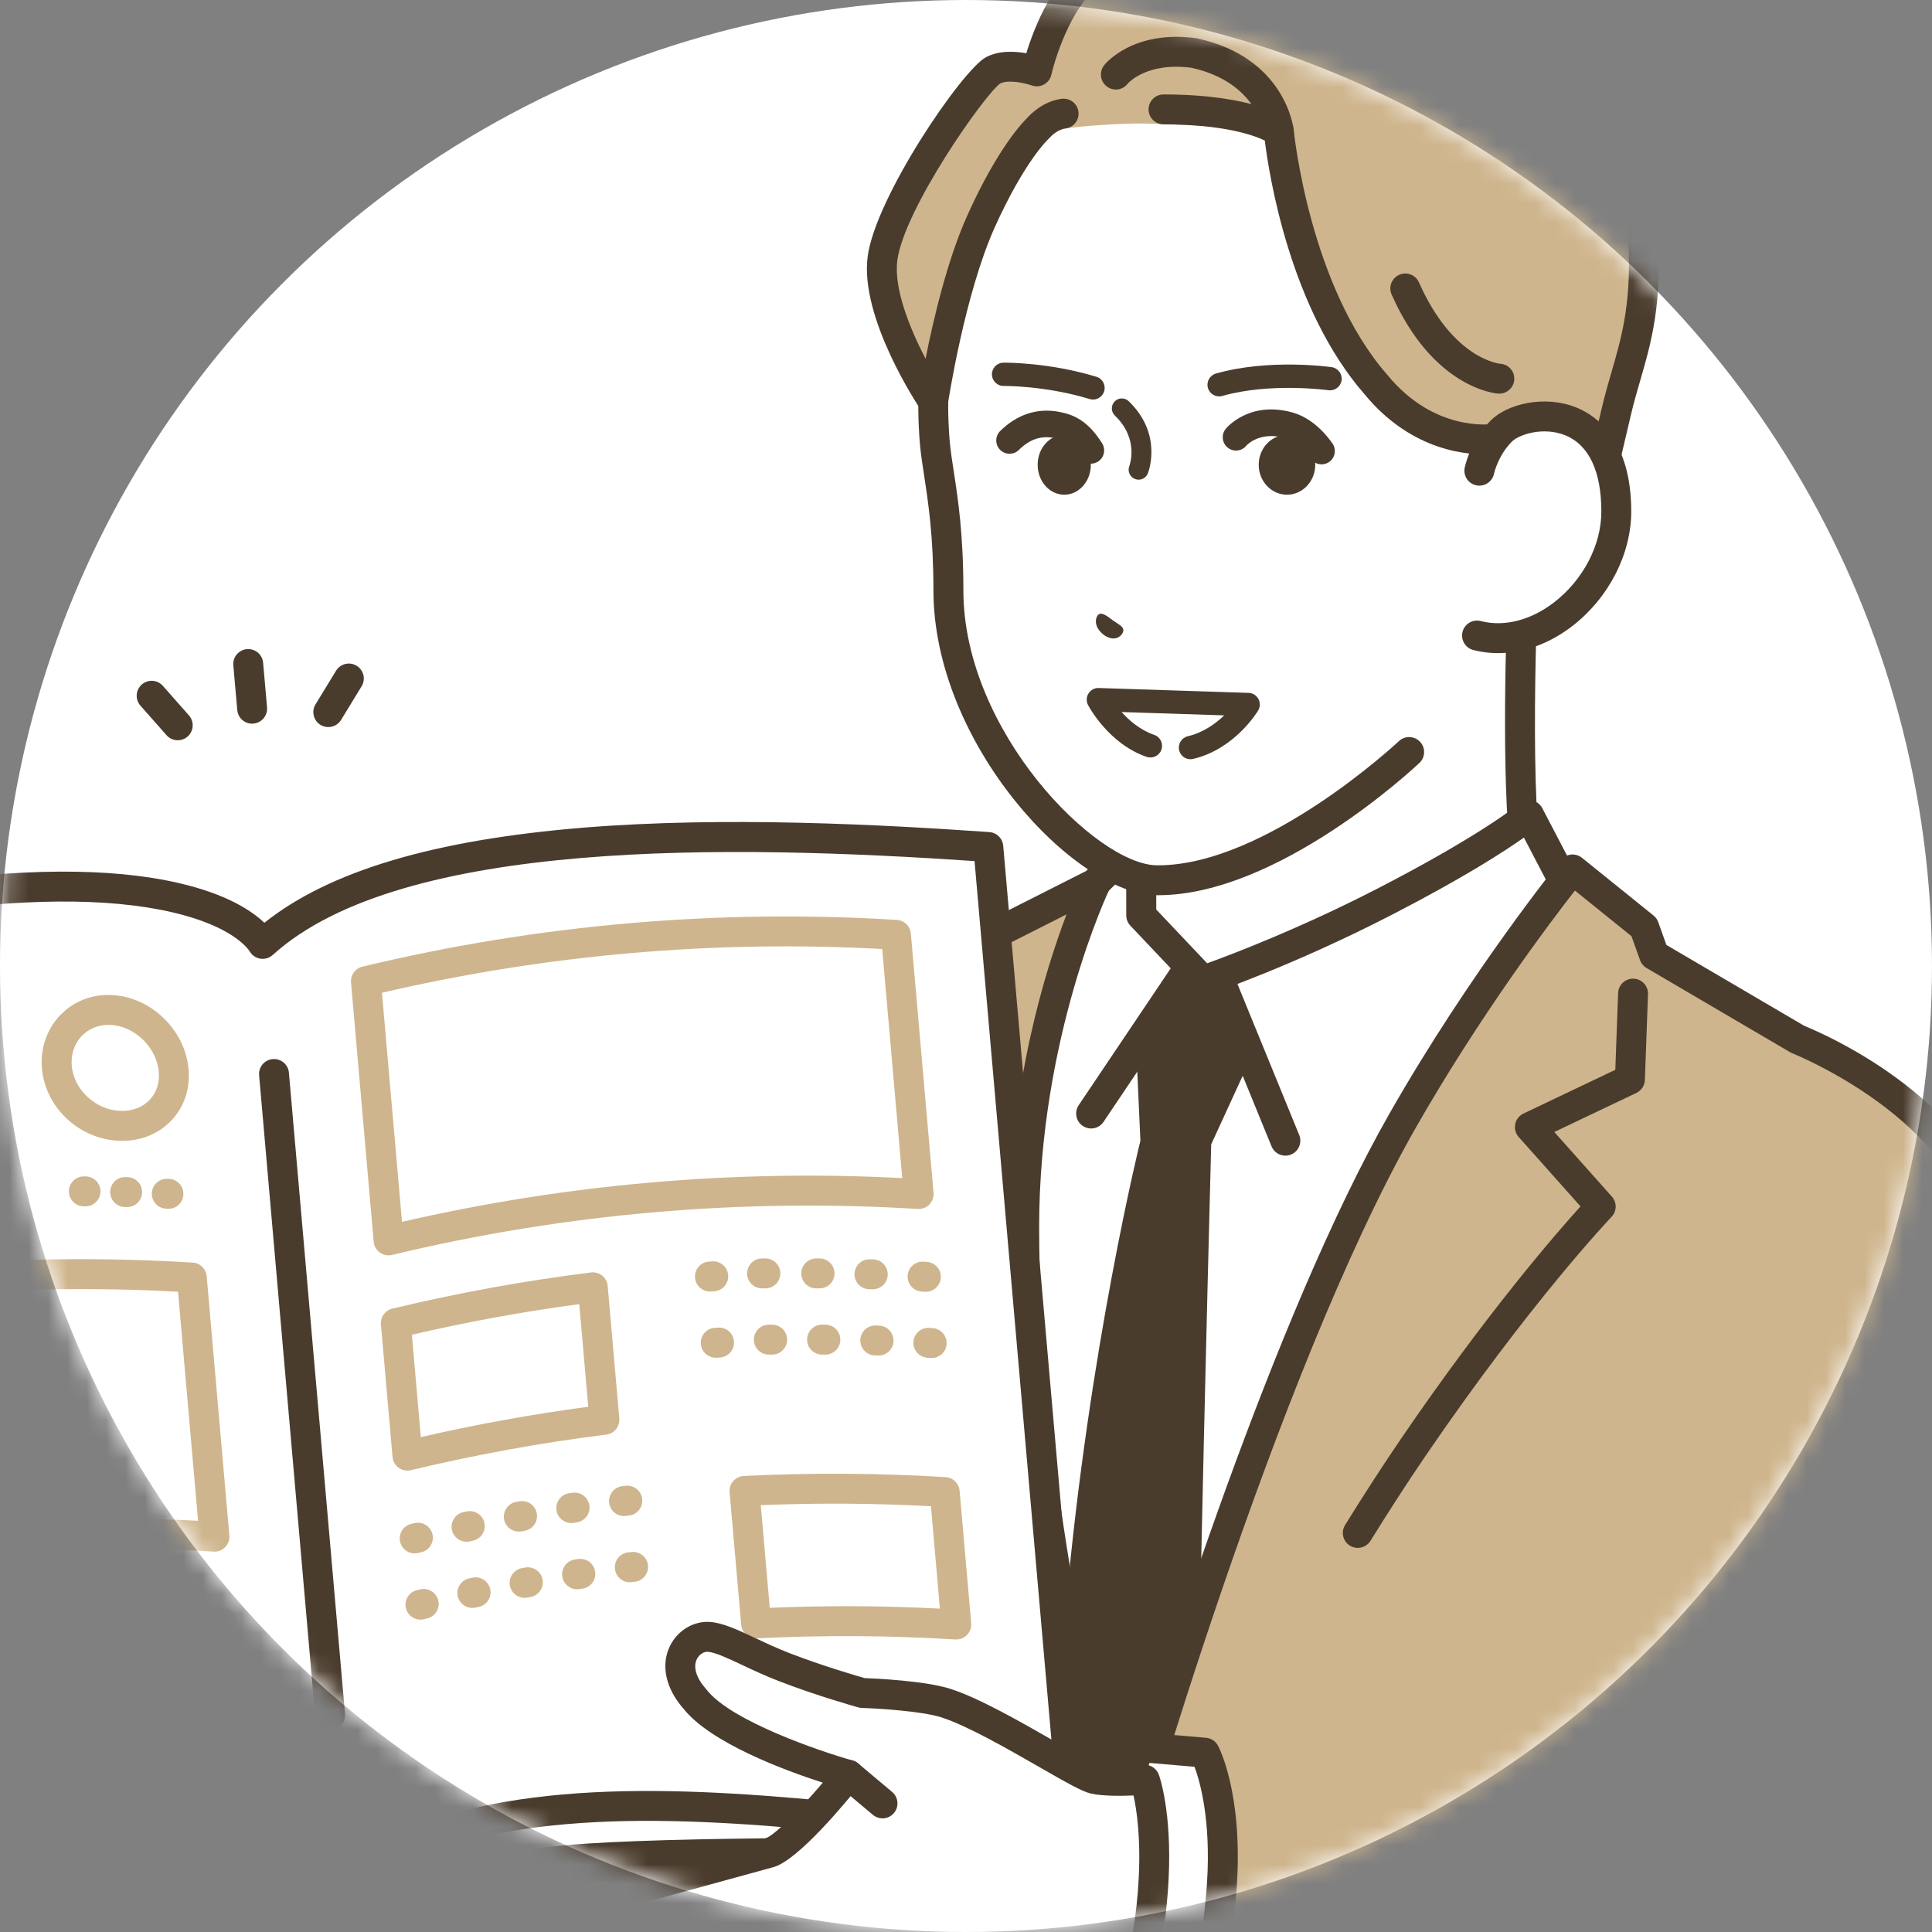 <svg width="100" height="100" viewBox="0 0 100 100" fill="none" xmlns="http://www.w3.org/2000/svg">
<rect x="0" y="0" width="100" height="100" fill="#808080" stroke="none"/>
<circle cx="50" cy="50" r="50" fill="white"/>
<mask id="mask0_37_3060" style="mask-type:alpha" maskUnits="userSpaceOnUse" x="0" y="0" width="100" height="100">
<circle cx="50" cy="50" r="50" fill="white"/>
</mask>
<g mask="url(#mask0_37_3060)">
<path d="M79.208 45.589C78.292 42.184 78.834 30.035 78.834 30.035L59.069 38.324V49.413C59.069 50.815 47.959 55.225 47.959 55.225L58.384 67.257L66.008 68.423L83.375 61.19L87.237 54.374C87.237 54.374 80.473 50.296 79.207 45.59L79.208 45.589Z" fill="white"/>
<path d="M66.009 69.198C65.706 69.198 65.417 69.018 65.294 68.721C65.129 68.326 65.316 67.873 65.711 67.708L82.834 60.577L86.203 54.63C84.434 53.456 79.568 49.909 78.46 45.79C77.69 42.924 77.902 34.417 78.014 31.218L59.844 38.839V49.412C59.844 50.135 59.385 50.996 53.839 53.548C52.086 54.353 50.319 55.097 49.253 55.535L58.971 66.749C59.25 67.072 59.215 67.562 58.892 67.841C58.569 68.121 58.081 68.087 57.8 67.763L47.374 55.731C47.21 55.542 47.148 55.284 47.208 55.041C47.267 54.797 47.441 54.597 47.674 54.504C52.312 52.664 57.606 50.18 58.296 49.288V38.323C58.296 38.011 58.483 37.73 58.771 37.609L78.535 29.319C78.78 29.217 79.06 29.246 79.278 29.398C79.495 29.549 79.62 29.802 79.608 30.067C79.603 30.187 79.081 42.135 79.956 45.387C81.126 49.733 87.574 53.67 87.638 53.709C87.998 53.926 88.119 54.389 87.912 54.754L84.05 61.571C83.965 61.721 83.833 61.838 83.674 61.904L66.306 69.137C66.209 69.177 66.108 69.196 66.009 69.196L66.009 69.198Z" fill="#4A3C2D"/>
<path d="M47.735 53.741C47.735 53.741 52.635 49.261 54.395 47.978L58.091 44.324L59.067 44.873L59.07 47.381L62.265 50.755C62.265 50.755 66.519 49.327 71.715 46.647C77.275 43.779 79.141 42.186 79.141 42.186L82.329 48.291L89.219 53.365L67.068 100.832L51.967 100.665L47.735 53.741Z" fill="white"/>
<path d="M67.068 101.606H67.06L51.959 101.439C51.561 101.434 51.232 101.13 51.196 100.734L46.964 53.81C46.942 53.569 47.034 53.332 47.212 53.169C47.412 52.987 52.081 48.721 53.891 47.387L57.547 43.774C57.792 43.531 58.169 43.48 58.47 43.65L59.445 44.198C59.689 44.335 59.84 44.593 59.841 44.872L59.844 47.073L62.482 49.859C63.715 49.415 67.259 48.076 71.361 45.96C76.737 43.187 78.622 41.612 78.64 41.597C78.82 41.445 79.06 41.383 79.29 41.428C79.521 41.474 79.719 41.62 79.828 41.829L82.933 47.775L89.679 52.743C89.976 52.961 90.077 53.359 89.921 53.694L67.77 101.16C67.642 101.433 67.369 101.607 67.068 101.607V101.606ZM52.676 99.898L66.578 100.052L88.249 53.613L81.87 48.915C81.775 48.845 81.697 48.755 81.643 48.65L78.877 43.353C77.869 44.067 75.778 45.422 72.07 47.335C66.881 50.011 62.687 51.43 62.511 51.489C62.225 51.585 61.91 51.507 61.703 51.288L58.507 47.913C58.371 47.77 58.296 47.58 58.295 47.382L58.292 45.326L58.22 45.286L54.939 48.529C54.912 48.556 54.882 48.581 54.851 48.604C53.385 49.671 49.607 53.086 48.541 54.054L52.676 99.897V99.898Z" fill="#4A3C2D"/>
<path d="M66.532 59.818C66.227 59.818 65.938 59.636 65.815 59.336L62.653 51.602L61.582 51.43L57.119 58.068C56.881 58.423 56.4 58.517 56.044 58.278C55.689 58.04 55.595 57.558 55.834 57.203L60.574 50.153C60.742 49.902 61.042 49.772 61.34 49.821L63.328 50.142C63.594 50.185 63.819 50.364 63.921 50.614L67.248 58.749C67.409 59.145 67.22 59.597 66.824 59.759C66.728 59.798 66.629 59.817 66.531 59.817L66.532 59.818Z" fill="#4A3C2D"/>
<path d="M61.217 50.585L58.808 54.193L59.027 59.043C59.027 59.043 56.369 69.742 55.179 83.1C54.798 87.38 54.446 94.659 54.188 100.932L62.091 101.005C62.042 94.762 62.025 87.579 62.113 83.459C62.382 70.865 62.691 59.232 62.691 59.232L64.764 54.717L63.206 50.908L61.218 50.586L61.217 50.585Z" fill="#4A3C2D"/>
<path d="M93.052 53.798L85.617 49.436L85.101 47.992L81.395 45.003C81.395 45.003 76.786 50.665 72.6 58.004C65.113 71.132 57.986 96.356 57.986 96.356C57.986 96.356 53.011 79.828 53.011 63.513C53.011 53.378 56.726 45.694 56.726 45.694L51.744 48.211L50.751 49.555C50.751 49.555 46.021 51.88 40.18 54.735C40.18 54.735 35.656 56.067 33.655 63.157C32.481 67.314 21.776 93.346 29.777 97.865C34.052 100.28 40.025 100.078 40.025 100.078L79.212 105.244C94.629 105.244 95.623 99.458 95.623 99.458L96.335 99.585L99.079 91.943C99.079 91.943 103.669 68.902 102.972 64.196C102.156 57.364 93.053 53.799 93.053 53.799L93.052 53.798Z" fill="#CEB58D"/>
<path d="M79.211 106.017C78.783 106.017 78.437 105.67 78.437 105.243C78.437 104.815 78.783 104.468 79.211 104.468C93.574 104.468 94.85 99.377 94.859 99.325C94.894 99.122 95.008 98.941 95.177 98.823C95.346 98.704 95.556 98.658 95.758 98.694L95.826 98.707L98.329 91.734C98.58 90.467 102.858 68.719 102.205 64.308C102.203 64.301 102.203 64.294 102.201 64.286C101.451 58.001 92.856 54.552 92.769 54.518C92.732 54.503 92.695 54.485 92.66 54.465L85.224 50.103C85.067 50.011 84.948 49.867 84.887 49.696L84.445 48.457L81.517 46.096C80.236 47.739 76.6 52.553 73.273 58.386C65.918 71.283 58.803 96.314 58.732 96.565C58.638 96.897 58.337 97.126 57.993 97.129H57.987C57.645 97.129 57.344 96.905 57.245 96.577C57.195 96.411 52.237 79.752 52.237 63.511C52.237 56.244 54.085 50.275 55.203 47.329L52.258 48.817L51.375 50.013C51.302 50.113 51.205 50.193 51.094 50.248C51.047 50.272 46.296 52.606 40.52 55.429C40.481 55.448 40.441 55.464 40.399 55.476C40.235 55.526 36.247 56.824 34.401 63.365C34.224 63.991 33.861 65.031 33.359 66.472C31.925 70.583 29.526 77.464 28.327 83.81C26.928 91.211 27.545 95.712 30.159 97.188C34.188 99.464 39.943 99.303 40.001 99.302C40.422 99.286 40.786 99.622 40.8 100.05C40.814 100.478 40.479 100.836 40.052 100.85C39.798 100.858 33.811 101.03 29.397 98.538C26.096 96.674 25.248 91.763 26.804 83.524C28.025 77.063 30.448 70.115 31.897 65.963C32.372 64.602 32.746 63.527 32.91 62.946C34.891 55.931 39.254 54.228 39.891 54.014C45.031 51.502 49.349 49.382 50.242 48.942L51.123 47.751C51.195 47.653 51.288 47.574 51.396 47.52L56.378 45.002C56.675 44.852 57.033 44.908 57.27 45.141C57.507 45.374 57.569 45.731 57.424 46.03C57.388 46.105 53.786 53.688 53.786 63.513C53.786 75.747 56.645 88.239 58.014 93.522C60.065 86.694 65.905 68.183 71.929 57.62C76.098 50.31 80.749 44.571 80.795 44.514C81.064 44.183 81.55 44.133 81.882 44.4L85.588 47.388C85.699 47.477 85.783 47.596 85.831 47.73L86.252 48.91L93.395 53.1C94.271 53.453 102.897 57.108 103.74 64.092C104.441 68.9 100.027 91.147 99.839 92.092C99.831 92.13 99.821 92.166 99.808 92.202L97.064 99.845C96.936 100.201 96.57 100.412 96.199 100.345L96.12 100.331C95.291 102.031 91.983 106.016 79.212 106.016L79.211 106.017Z" fill="#4A3C2D"/>
<path d="M70.278 80.119C70.139 80.119 69.998 80.081 69.871 80.003C69.508 79.778 69.395 79.3 69.62 78.936C70.597 77.359 71.562 75.869 72.49 74.507C76.938 67.983 80.542 63.84 81.807 62.443L78.607 58.852C78.444 58.671 78.378 58.423 78.426 58.184C78.474 57.945 78.632 57.743 78.852 57.638L83.608 55.373L83.753 51.402C83.768 50.974 84.127 50.64 84.555 50.656C84.982 50.671 85.316 51.03 85.3 51.458L85.139 55.899C85.128 56.187 84.958 56.446 84.698 56.57L80.45 58.592L83.431 61.936C83.7 62.238 83.691 62.696 83.412 62.987C83.37 63.03 79.224 67.379 73.77 75.379C72.854 76.722 71.902 78.193 70.937 79.751C70.791 79.987 70.537 80.118 70.278 80.118V80.119Z" fill="#4A3C2D"/>
<path d="M66.078 -0.135C62.118 -0.186 57.245 1.426 54.374 4.442C48.309 10.811 48.064 19.506 48.393 22.986C48.555 24.674 49.089 26.55 49.089 30.553C49.089 38.386 56.346 45.524 59.866 45.559C65.841 45.62 72.937 38.924 72.937 38.924L78.831 30.034V24.862C78.831 24.862 78.831 21.563 78.8 18.066C78.755 12.874 77.175 0.008 66.079 -0.135L66.078 -0.135Z" fill="white"/>
<path d="M59.946 46.335C59.917 46.335 59.887 46.335 59.857 46.335C55.618 46.291 48.314 38.477 48.314 30.554C48.314 27.748 48.048 26.021 47.835 24.634C47.75 24.083 47.67 23.563 47.622 23.061C47.44 21.139 46.885 11.185 53.813 3.909C57.047 0.513 62.302 -0.959 66.089 -0.908C71.139 -0.842 75.011 1.805 77.287 6.75C79.3 11.124 79.558 16.117 79.575 18.06C79.606 21.52 79.606 24.83 79.606 24.864V30.035C79.606 30.463 79.259 30.81 78.831 30.81C78.403 30.81 78.057 30.463 78.057 30.035V24.864C78.057 24.831 78.057 21.528 78.026 18.074C78.01 16.231 77.768 11.5 75.88 7.398C73.843 2.972 70.542 0.699 66.069 0.641C62.633 0.598 57.846 1.92 54.935 4.978C48.469 11.768 48.993 21.111 49.164 22.915C49.208 23.372 49.281 23.848 49.366 24.4C49.588 25.839 49.864 27.631 49.864 30.555C49.864 37.854 56.747 44.756 59.874 44.788C59.899 44.788 59.923 44.788 59.948 44.788C65.525 44.788 72.338 38.427 72.406 38.362C72.717 38.069 73.207 38.084 73.501 38.395C73.794 38.706 73.78 39.196 73.469 39.489C73.171 39.77 66.142 46.336 59.947 46.336L59.946 46.335Z" fill="#4A3C2D"/>
<path d="M66.192 6.804C66.192 6.804 66.971 15.063 71.227 19.914C73.961 23.24 77.358 22.712 77.358 22.712L79.933 24.756H82.842C82.842 24.756 83.275 22.95 83.658 21.31C84.302 18.547 85.341 16.745 85.034 11.989C84.848 9.115 82.762 3.593 76.45 0.482C72.365 -1.531 64.081 -1.2 64.081 -1.2C64.081 -1.2 59.747 -3.188 56.849 -1.634C54.597 -0.426 53.664 3.694 53.664 3.694C53.664 3.694 52.262 3.184 51.395 3.643C50.529 4.102 46.058 10.45 45.675 13.381C45.293 16.313 48.299 20.774 48.299 20.774C48.299 20.774 49.152 15.064 50.783 11.444C52.414 7.824 53.714 6.652 53.714 6.652H55.108C55.108 6.652 56.293 6.475 58.346 6.402C60.628 6.321 66.191 6.805 66.191 6.805L66.192 6.804Z" fill="#CEB58D"/>
<path d="M77.601 20.375C77.585 20.375 77.568 20.375 77.551 20.373C77.415 20.365 74.184 20.104 72.03 15.244C71.856 14.853 72.033 14.396 72.424 14.223C72.816 14.05 73.272 14.226 73.445 14.617C75.192 18.558 77.56 18.819 77.66 18.829C78.087 18.856 78.406 19.224 78.378 19.651C78.352 20.06 78.006 20.375 77.601 20.375Z" fill="#4A3C2D"/>
<path d="M66.191 7.579C65.803 7.579 65.469 7.287 65.423 6.894C65.408 6.771 65.042 4.252 61.665 3.507C59.344 3.208 58.4 4.296 58.36 4.343C58.096 4.678 57.613 4.732 57.277 4.467C56.94 4.203 56.886 3.712 57.151 3.375C57.21 3.3 58.636 1.541 61.901 1.976C61.922 1.979 61.942 1.982 61.962 1.987C66.501 2.967 66.945 6.567 66.962 6.72C67.008 7.145 66.702 7.527 66.276 7.574C66.248 7.577 66.22 7.579 66.191 7.579Z" fill="#4A3C2D"/>
<path d="M82.843 25.531H79.933C79.758 25.531 79.589 25.471 79.452 25.363L77.119 23.511C76.097 23.563 73.116 23.424 70.637 20.416C66.762 15.991 65.682 9.025 65.466 7.275C64.917 7.009 63.376 6.441 60.222 6.436C59.794 6.436 59.449 6.088 59.449 5.661C59.45 5.234 59.796 4.888 60.224 4.888H60.225C64.911 4.895 66.509 6.066 66.676 6.2C66.84 6.331 66.943 6.523 66.963 6.731C66.971 6.811 67.773 14.803 71.81 19.404C71.815 19.41 71.82 19.417 71.826 19.423C74.225 22.342 77.123 21.964 77.245 21.947C77.455 21.916 77.674 21.974 77.841 22.107L80.204 23.983H82.233C82.392 23.315 82.661 22.186 82.905 21.134C83.061 20.467 83.239 19.854 83.41 19.261C83.965 17.35 84.488 15.546 84.262 12.039C84.093 9.414 82.185 4.171 76.109 1.177C72.249 -0.726 64.193 -0.43 64.113 -0.426C63.99 -0.422 63.87 -0.446 63.759 -0.497C63.72 -0.515 59.736 -2.303 57.217 -0.952C55.63 -0.101 54.66 2.814 54.42 3.866C54.371 4.082 54.23 4.268 54.035 4.374C53.84 4.48 53.609 4.498 53.401 4.422C53.051 4.297 52.195 4.109 51.771 4.321C50.969 4.881 46.791 10.825 46.445 13.481C46.256 14.937 47.096 17.011 47.907 18.569C48.308 16.542 49.033 13.445 50.079 11.126C51.613 7.723 52.898 6.367 53.154 6.118C53.324 5.925 53.993 5.232 54.959 5.113C55.383 5.061 55.77 5.364 55.821 5.788C55.873 6.213 55.571 6.599 55.146 6.651C54.767 6.697 54.415 7.025 54.311 7.148C54.288 7.174 54.26 7.204 54.234 7.227C54.226 7.234 53.011 8.386 51.49 11.762C49.923 15.241 49.075 20.833 49.066 20.889C49.019 21.205 48.783 21.459 48.471 21.53C48.16 21.6 47.837 21.472 47.659 21.207C47.529 21.015 44.494 16.467 44.91 13.282C45.311 10.204 49.807 3.61 51.035 2.96C51.702 2.607 52.521 2.648 53.121 2.756C53.532 1.417 54.571 -1.288 56.486 -2.315C59.373 -3.865 63.344 -2.353 64.231 -1.979C65.508 -2.017 72.872 -2.144 76.794 -0.211C83.504 3.097 85.618 8.984 85.808 11.941C86.052 15.719 85.465 17.74 84.898 19.694C84.732 20.267 84.559 20.86 84.413 21.488C84.035 23.112 83.601 24.921 83.597 24.939C83.513 25.287 83.202 25.533 82.844 25.533L82.843 25.531Z" fill="#4A3C2D"/>
<path d="M77.704 22.313C76.789 23.239 76.571 24.366 76.571 24.366L76.45 32.896C79.896 33.786 83.658 30.226 83.658 26.477C83.658 20.586 78.869 21.134 77.704 22.313Z" fill="white"/>
<path d="M77.535 33.806C77.102 33.806 76.674 33.753 76.258 33.645C75.844 33.539 75.595 33.116 75.701 32.702C75.808 32.288 76.231 32.038 76.645 32.146C77.858 32.459 79.243 32.104 80.446 31.172C81.95 30.007 82.885 28.208 82.885 26.476C82.885 24.397 82.243 23.035 81.029 22.536C79.882 22.065 78.613 22.495 78.255 22.857C77.528 23.593 77.332 24.509 77.331 24.518C77.244 24.935 76.837 25.206 76.42 25.122C76.003 25.039 75.73 24.636 75.811 24.218C75.822 24.163 76.087 22.849 77.153 21.769C77.998 20.914 79.944 20.417 81.617 21.103C82.669 21.535 84.433 22.807 84.433 26.476C84.433 28.676 83.268 30.945 81.394 32.396C80.203 33.32 78.848 33.806 77.535 33.806Z" fill="#4A3C2D"/>
<path d="M58.144 32.608C58.127 32.418 57.922 32.333 57.595 32.106C57.278 31.861 57.072 31.723 56.908 31.779C56.737 31.838 56.507 32.377 57.137 32.867C57.792 33.319 58.161 32.804 58.144 32.608Z" fill="#4A3C2D"/>
<path d="M63.1 20.517C62.838 20.517 62.597 20.345 62.521 20.08C62.43 19.76 62.615 19.427 62.935 19.335C65.672 18.555 68.796 18.986 68.928 19.005C69.257 19.052 69.487 19.357 69.44 19.686C69.393 20.015 69.089 20.244 68.759 20.198C68.729 20.194 65.75 19.785 63.266 20.494C63.21 20.51 63.155 20.518 63.1 20.518V20.517Z" fill="#4A3C2D"/>
<path d="M56.576 20.68C56.518 20.68 56.459 20.672 56.401 20.654C54.095 19.955 51.975 19.977 51.953 19.977C51.626 19.987 51.347 19.716 51.342 19.383C51.338 19.051 51.603 18.777 51.936 18.772C52.029 18.771 54.267 18.748 56.75 19.502C57.069 19.599 57.248 19.935 57.152 20.253C57.073 20.513 56.834 20.68 56.576 20.68Z" fill="#4A3C2D"/>
<path d="M68.405 24.035C68.189 24.035 67.976 23.933 67.842 23.744C67.439 23.174 66.964 22.792 66.503 22.668C65.189 22.312 64.532 23.04 64.505 23.072C64.265 23.365 63.834 23.405 63.54 23.164C63.246 22.923 63.206 22.486 63.446 22.192C63.495 22.132 64.661 20.745 66.862 21.339C67.642 21.55 68.369 22.107 68.965 22.949C69.184 23.26 69.11 23.689 68.8 23.909C68.679 23.994 68.54 24.035 68.403 24.035H68.405Z" fill="#4A3C2D"/>
<path d="M56.463 24C56.233 24 56.008 23.885 55.878 23.675C55.383 22.879 55 22.751 54.55 22.668C53.871 22.541 53.295 22.738 52.738 23.288C52.467 23.555 52.031 23.552 51.764 23.281C51.497 23.011 51.501 22.575 51.771 22.308C52.64 21.45 53.689 21.107 54.802 21.314C55.524 21.448 56.295 21.74 57.047 22.949C57.248 23.272 57.148 23.696 56.826 23.897C56.713 23.967 56.587 24 56.463 24Z" fill="#4A3C2D"/>
<path d="M66.614 25.606C67.422 25.606 68.077 24.912 68.077 24.057C68.077 23.201 67.422 22.508 66.614 22.508C65.806 22.508 65.151 23.201 65.151 24.057C65.151 24.912 65.806 25.606 66.614 25.606Z" fill="#4A3C2D"/>
<path d="M55.086 25.606C55.846 25.606 56.462 24.912 56.462 24.057C56.462 23.201 55.846 22.508 55.086 22.508C54.326 22.508 53.709 23.201 53.709 24.057C53.709 24.912 54.326 25.606 55.086 25.606Z" fill="#4A3C2D"/>
<path d="M61.618 39.297C61.345 39.297 61.098 39.111 61.032 38.833C60.956 38.509 61.157 38.184 61.481 38.108C62.283 37.919 62.92 37.456 63.363 37.028L58.053 36.855C58.451 37.3 59.021 37.789 59.74 38.036C60.055 38.143 60.223 38.486 60.116 38.801C60.008 39.115 59.666 39.283 59.351 39.175C57.388 38.504 56.36 36.574 56.317 36.493C56.218 36.303 56.227 36.075 56.341 35.893C56.454 35.712 56.651 35.602 56.87 35.611L64.624 35.863C64.837 35.87 65.031 35.989 65.133 36.176C65.235 36.362 65.231 36.59 65.123 36.773C65.074 36.854 63.914 38.773 61.758 39.281C61.712 39.291 61.665 39.297 61.62 39.297L61.618 39.297Z" fill="#4A3C2D"/>
<path d="M58.933 24.828C58.87 24.828 58.805 24.816 58.742 24.791C58.477 24.686 58.349 24.385 58.454 24.12C58.474 24.068 58.967 22.723 57.707 21.511C57.501 21.313 57.495 20.986 57.693 20.781C57.891 20.575 58.218 20.569 58.423 20.767C60.194 22.472 59.445 24.421 59.412 24.504C59.331 24.706 59.138 24.829 58.933 24.829L58.933 24.828Z" fill="#4A3C2D"/>
<path d="M13.05 37.457C12.653 37.457 12.315 37.153 12.28 36.75L12.077 34.438C12.04 34.012 12.355 33.636 12.781 33.599C13.206 33.562 13.583 33.878 13.619 34.303L13.822 36.615C13.859 37.041 13.544 37.417 13.118 37.453C13.095 37.455 13.073 37.457 13.05 37.457Z" fill="#4A3C2D"/>
<path d="M16.992 37.634C16.855 37.634 16.715 37.597 16.589 37.521C16.224 37.298 16.109 36.821 16.332 36.456L17.395 34.716C17.619 34.351 18.095 34.236 18.46 34.459C18.825 34.682 18.94 35.159 18.717 35.523L17.653 37.264C17.508 37.503 17.253 37.634 16.992 37.634H16.992Z" fill="#4A3C2D"/>
<path d="M9.2 38.316C8.985 38.316 8.772 38.228 8.619 38.054L7.269 36.525C6.986 36.204 7.017 35.715 7.338 35.432C7.658 35.148 8.147 35.179 8.43 35.5L9.78 37.029C10.063 37.35 10.032 37.839 9.712 38.122C9.565 38.252 9.382 38.316 9.2 38.316V38.316Z" fill="#4A3C2D"/>
<path d="M24.106 99.641C24.605 100.977 27.384 100.784 27.384 100.784L33.239 100.478L40.557 96.534C40.557 96.534 34.281 96.568 30.629 96.645C25.693 96.751 23.481 97.964 24.106 99.641Z" fill="white"/>
<path d="M26.996 101.571C26.053 101.571 23.936 101.4 23.381 99.912C23.119 99.211 23.192 98.528 23.593 97.938C24.469 96.648 26.83 95.952 30.613 95.871C34.229 95.794 40.489 95.76 40.553 95.76H40.557C40.983 95.76 41.329 96.104 41.331 96.53C41.333 96.957 40.989 97.306 40.561 97.309C40.498 97.309 34.25 97.343 30.646 97.419C27.033 97.496 25.296 98.187 24.875 98.808C24.794 98.926 24.726 99.087 24.832 99.371C25.023 99.882 26.432 100.075 27.331 100.013L33.2 99.705C33.628 99.684 33.991 100.011 34.013 100.438C34.035 100.866 33.708 101.23 33.28 101.252L27.425 101.559C27.363 101.563 27.21 101.571 26.997 101.571L26.996 101.571Z" fill="#4A3C2D"/>
<path d="M16.95 87.214L17.944 98.566C17.944 98.566 18.605 99.016 19.652 98.761C20.7 98.506 20.562 98.129 21.764 97.645C23.646 96.887 25.704 96.629 29.262 96.288C35.139 95.727 53.391 95.93 53.391 95.93L53.045 92.064L16.95 87.214H16.95Z" fill="white"/>
<path d="M19.016 99.613C18.139 99.613 17.583 99.257 17.508 99.206C17.315 99.075 17.192 98.865 17.172 98.633L16.178 87.281C16.141 86.855 16.456 86.479 16.882 86.442C17.313 86.406 17.684 86.72 17.721 87.146L18.673 98.028C18.862 98.07 19.133 98.09 19.468 98.008C19.865 97.912 19.984 97.821 20.224 97.639C20.471 97.451 20.811 97.193 21.473 96.926C23.512 96.105 25.747 95.846 29.188 95.517C34.378 95.021 48.826 95.114 52.543 95.148L52.273 92.132C52.236 91.707 52.55 91.33 52.976 91.292C53.403 91.255 53.778 91.568 53.816 91.994L54.162 95.861C54.182 96.079 54.108 96.295 53.959 96.456C53.812 96.614 53.607 96.704 53.391 96.704H53.382C53.2 96.702 35.104 96.507 29.336 97.058C26.035 97.374 23.898 97.619 22.053 98.362C21.583 98.552 21.378 98.707 21.162 98.872C20.873 99.091 20.546 99.34 19.836 99.513C19.539 99.585 19.265 99.613 19.016 99.613H19.016Z" fill="#4A3C2D"/>
<path d="M-4.712 46.555C8.473 44.583 12.781 47.514 13.594 48.855C20.671 42.44 38.49 42.956 51.155 43.842C52.655 60.984 54.155 78.125 55.654 95.266C45.27 94.54 32.222 91.881 22.75 94.87C18.991 96.056 17.943 98.566 17.943 98.566C5.277 97.68 -7.449 98.793 -19.768 101.865C-21.267 84.724 -22.867 66.439 -24.367 49.298C-21.636 49.072 -12.6 47.735 -4.712 46.555Z" fill="white"/>
<path d="M-19.768 102.639C-19.927 102.639 -20.085 102.59 -20.218 102.495C-20.402 102.363 -20.52 102.158 -20.54 101.932L-25.139 49.365C-25.157 49.16 -25.092 48.956 -24.959 48.798C-24.826 48.641 -24.636 48.542 -24.431 48.526C-21.733 48.302 -12.897 46.996 -4.826 45.789C0.99 44.919 5.727 44.891 9.255 45.707C11.701 46.273 13.005 47.116 13.684 47.763C17.048 45.081 22.47 43.468 30.216 42.838C37.555 42.242 45.712 42.684 51.209 43.069C51.589 43.095 51.893 43.395 51.926 43.774L56.425 95.198C56.445 95.423 56.365 95.646 56.206 95.808C56.047 95.969 55.825 96.053 55.6 96.037C53.112 95.863 50.522 95.585 47.78 95.289C39.059 94.35 30.043 93.379 22.983 95.606C19.65 96.658 18.694 98.777 18.655 98.868C18.524 99.168 18.211 99.358 17.888 99.336C5.284 98.455 -7.322 99.558 -19.582 102.614C-19.644 102.63 -19.706 102.637 -19.769 102.637L-19.768 102.639ZM-23.529 49.995L-19.075 100.898C-7.096 98.005 5.201 96.949 17.501 97.76C18.041 96.883 19.467 95.094 22.518 94.131C29.887 91.807 39.068 92.796 47.947 93.751C50.342 94.008 52.62 94.254 54.804 94.427L50.442 44.569C37.874 43.718 20.792 43.377 14.115 49.43C13.943 49.585 13.712 49.656 13.483 49.622C13.254 49.589 13.052 49.455 12.932 49.257C12.852 49.125 12.061 47.947 8.907 47.217C5.569 46.446 1.026 46.48 -4.597 47.321C-12.043 48.435 -20.142 49.633 -23.529 49.995V49.995Z" fill="#4A3C2D"/>
<path d="M17.085 89.542C16.688 89.542 16.35 89.238 16.314 88.835L13.412 55.657C13.374 55.231 13.689 54.856 14.115 54.819C14.543 54.782 14.917 55.097 14.954 55.523L17.857 88.7C17.894 89.126 17.579 89.502 17.153 89.539C17.13 89.541 17.107 89.542 17.085 89.542Z" fill="#4A3C2D"/>
<path d="M21.089 76.118C20.928 76.118 20.77 76.068 20.636 75.972C20.453 75.841 20.337 75.636 20.317 75.411L19.717 68.555C19.683 68.173 19.934 67.824 20.307 67.734C23.685 66.922 27.144 66.292 30.587 65.862C30.796 65.835 31.006 65.896 31.17 66.028C31.334 66.16 31.436 66.353 31.454 66.563L32.055 73.419C32.091 73.834 31.793 74.204 31.38 74.255C27.993 74.678 24.591 75.298 21.269 76.097C21.209 76.112 21.149 76.118 21.088 76.118L21.089 76.118ZM21.319 69.086L21.782 74.385C24.639 73.727 27.546 73.2 30.448 72.813L29.983 67.501C27.081 67.889 24.173 68.421 21.319 69.086V69.086Z" fill="#CEB58D"/>
<path d="M47.925 66.861C47.909 66.861 47.893 66.861 47.877 66.86L47.707 66.85C47.28 66.824 46.955 66.458 46.979 66.031C47.005 65.605 47.368 65.28 47.798 65.303L47.971 65.314C48.398 65.34 48.723 65.707 48.696 66.135C48.671 66.545 48.331 66.862 47.924 66.862L47.925 66.861ZM36.745 66.847C36.339 66.847 35.997 66.53 35.973 66.118C35.947 65.691 36.273 65.325 36.7 65.299L36.875 65.289C37.302 65.263 37.667 65.593 37.691 66.02C37.714 66.447 37.388 66.812 36.96 66.836L36.791 66.846C36.776 66.846 36.761 66.847 36.745 66.847ZM45.174 66.733C45.165 66.733 45.157 66.733 45.149 66.733L44.979 66.728C44.552 66.715 44.215 66.358 44.228 65.931C44.241 65.503 44.602 65.171 45.025 65.18L45.199 65.185C45.626 65.199 45.961 65.557 45.948 65.984C45.934 66.403 45.591 66.734 45.174 66.734V66.733ZM42.421 66.686H42.249C41.821 66.686 41.475 66.34 41.475 65.912C41.475 65.484 41.821 65.137 42.249 65.137H42.423C42.851 65.138 43.197 65.486 43.195 65.914C43.194 66.341 42.847 66.686 42.421 66.686H42.421ZM39.617 66.686H39.444C39.017 66.686 38.67 66.34 38.67 65.912C38.67 65.484 39.017 65.137 39.444 65.137H39.619C40.046 65.138 40.392 65.486 40.391 65.914C40.389 66.341 40.043 66.686 39.616 66.686H39.617Z" fill="#CEB58D"/>
<path d="M20.114 64.976C19.953 64.976 19.795 64.926 19.661 64.831C19.478 64.699 19.361 64.494 19.342 64.27L18.169 50.854C18.135 50.473 18.386 50.123 18.759 50.034C27.816 47.856 37.124 47.042 46.422 47.614C46.805 47.637 47.113 47.938 47.146 48.319L48.32 61.735C48.339 61.959 48.26 62.181 48.103 62.343C47.945 62.505 47.726 62.589 47.501 62.575C38.355 62.013 29.202 62.814 20.294 64.955C20.234 64.97 20.174 64.977 20.113 64.977L20.114 64.976ZM19.77 51.385L20.808 63.243C29.297 61.287 37.999 60.526 46.7 60.978L45.663 49.12C36.96 48.648 28.258 49.409 19.77 51.385Z" fill="#CEB58D"/>
<path d="M48.224 70.289C48.209 70.289 48.193 70.289 48.176 70.288L48.007 70.278C47.58 70.252 47.255 69.887 47.279 69.459C47.304 69.033 47.665 68.708 48.098 68.732L48.271 68.742C48.698 68.768 49.023 69.136 48.996 69.563C48.971 69.974 48.63 70.29 48.224 70.29L48.224 70.289ZM37.046 70.275C36.639 70.275 36.297 69.958 36.273 69.546C36.248 69.119 36.574 68.752 37.001 68.728L37.175 68.718C37.603 68.692 37.968 69.021 37.991 69.448C38.014 69.875 37.688 70.24 37.261 70.264L37.092 70.274C37.077 70.275 37.061 70.275 37.046 70.275ZM45.475 70.161C45.466 70.161 45.458 70.161 45.449 70.161L45.28 70.156C44.852 70.143 44.516 69.787 44.529 69.359C44.541 68.932 44.898 68.597 45.325 68.608L45.499 68.614C45.927 68.627 46.262 68.985 46.248 69.413C46.235 69.831 45.891 70.162 45.475 70.162V70.161ZM42.721 70.114H42.549C42.121 70.114 41.775 69.767 41.775 69.34C41.775 68.913 42.121 68.565 42.549 68.565H42.723C43.151 68.567 43.496 68.915 43.495 69.343C43.494 69.769 43.147 70.114 42.721 70.114H42.721ZM39.968 70.114H39.796C39.368 70.114 39.021 69.767 39.021 69.34C39.021 68.913 39.368 68.565 39.796 68.565H39.97C40.397 68.567 40.743 68.915 40.742 69.343C40.74 69.769 40.394 70.114 39.967 70.114H39.968Z" fill="#CEB58D"/>
<path d="M49.498 84.859C49.482 84.859 49.467 84.859 49.451 84.858C46.041 84.649 42.584 84.629 39.174 84.8C38.751 84.822 38.4 84.509 38.364 84.094L37.764 77.238C37.745 77.028 37.813 76.82 37.952 76.662C38.09 76.503 38.287 76.407 38.496 76.397C41.963 76.223 45.479 76.243 48.945 76.456C49.328 76.479 49.636 76.779 49.669 77.161L50.269 84.017C50.289 84.242 50.21 84.464 50.052 84.626C49.906 84.776 49.706 84.859 49.498 84.859H49.498ZM43.788 83.136C45.411 83.136 47.034 83.178 48.649 83.262L48.186 77.963C45.26 77.805 42.304 77.787 39.378 77.907L39.842 83.22C41.154 83.164 42.471 83.137 43.788 83.137V83.136Z" fill="#CEB58D"/>
<path d="M21.463 80.404C21.113 80.404 20.797 80.165 20.711 79.811C20.611 79.395 20.866 78.977 21.282 78.877L21.454 78.836C21.869 78.739 22.287 78.996 22.385 79.413C22.482 79.83 22.224 80.246 21.808 80.344L21.645 80.382C21.584 80.397 21.523 80.404 21.463 80.404H21.463ZM24.148 79.8C23.79 79.8 23.468 79.549 23.391 79.184C23.304 78.766 23.572 78.355 23.99 78.267L24.16 78.232C24.579 78.145 24.989 78.415 25.075 78.834C25.162 79.252 24.892 79.662 24.474 79.748L24.307 79.783C24.254 79.794 24.201 79.8 24.148 79.8H24.148ZM26.852 79.275C26.484 79.275 26.157 79.012 26.091 78.637C26.015 78.217 26.296 77.814 26.717 77.739L26.889 77.708C27.311 77.635 27.711 77.916 27.785 78.337C27.859 78.758 27.578 79.159 27.156 79.234L26.989 79.263C26.943 79.271 26.897 79.275 26.852 79.275L26.852 79.275ZM29.568 78.832C29.191 78.832 28.86 78.555 28.803 78.171C28.741 77.747 29.033 77.354 29.456 77.291L29.628 77.266C30.051 77.204 30.444 77.498 30.506 77.921C30.568 78.344 30.275 78.737 29.851 78.799L29.683 78.823C29.645 78.829 29.606 78.832 29.569 78.832L29.568 78.832ZM32.298 78.468C31.91 78.468 31.576 78.179 31.53 77.785C31.48 77.36 31.784 76.975 32.208 76.925L32.381 76.905C32.807 76.857 33.19 77.16 33.239 77.586C33.288 78.011 32.983 78.395 32.558 78.444L32.389 78.463C32.358 78.467 32.328 78.468 32.298 78.468Z" fill="#CEB58D"/>
<path d="M21.763 83.832C21.413 83.832 21.097 83.594 21.011 83.239C20.911 82.823 21.166 82.405 21.582 82.305L21.754 82.264C22.17 82.167 22.587 82.425 22.684 82.841C22.783 83.258 22.524 83.674 22.108 83.772L21.945 83.811C21.884 83.825 21.823 83.832 21.762 83.832H21.763ZM24.448 83.228C24.09 83.228 23.768 82.977 23.691 82.612C23.604 82.194 23.872 81.783 24.29 81.695L24.46 81.66C24.879 81.574 25.289 81.843 25.375 82.262C25.462 82.68 25.192 83.09 24.773 83.176L24.607 83.211C24.554 83.222 24.5 83.228 24.448 83.228H24.448ZM27.152 82.704C26.784 82.704 26.457 82.44 26.39 82.065C26.315 81.645 26.595 81.242 27.017 81.167L27.188 81.136C27.612 81.063 28.011 81.344 28.085 81.765C28.159 82.186 27.877 82.588 27.456 82.662L27.289 82.691C27.243 82.699 27.197 82.703 27.152 82.703L27.152 82.704ZM29.868 82.26C29.491 82.26 29.16 81.983 29.103 81.599C29.04 81.175 29.333 80.782 29.756 80.719L29.928 80.694C30.351 80.633 30.744 80.926 30.806 81.349C30.868 81.772 30.575 82.165 30.151 82.227L29.983 82.252C29.945 82.258 29.906 82.26 29.869 82.26L29.868 82.26ZM32.597 81.897C32.21 81.897 31.876 81.607 31.83 81.213C31.779 80.788 32.083 80.403 32.508 80.353L32.681 80.333C33.106 80.286 33.49 80.589 33.539 81.014C33.587 81.439 33.283 81.823 32.858 81.872L32.689 81.891C32.658 81.895 32.627 81.897 32.597 81.897Z" fill="#CEB58D"/>
<path d="M6.322 59.05C6.284 59.05 6.245 59.05 6.206 59.048C4.121 58.987 2.349 57.342 2.17 55.304C2.081 54.282 2.418 53.285 3.096 52.567C3.773 51.849 4.706 51.469 5.726 51.501C7.77 51.559 9.58 53.283 9.761 55.344C9.849 56.352 9.535 57.29 8.878 57.987C8.229 58.676 7.324 59.05 6.321 59.05L6.322 59.05ZM5.617 53.048C5.071 53.048 4.578 53.253 4.223 53.629C3.843 54.032 3.663 54.578 3.714 55.169C3.823 56.416 4.961 57.462 6.252 57.5C6.853 57.517 7.386 57.312 7.752 56.924C8.102 56.553 8.268 56.039 8.219 55.478C8.107 54.197 6.945 53.084 5.682 53.048C5.66 53.048 5.639 53.047 5.617 53.047V53.048Z" fill="#CEB58D"/>
<path d="M8.718 62.566C8.706 62.566 8.694 62.566 8.682 62.566L8.591 62.561C8.164 62.538 7.836 62.174 7.859 61.747C7.881 61.32 8.246 60.993 8.672 61.015L8.754 61.019C9.181 61.039 9.511 61.402 9.492 61.829C9.472 62.243 9.13 62.567 8.718 62.567V62.566Z" fill="#CEB58D"/>
<path d="M6.581 62.478C6.573 62.478 6.565 62.478 6.557 62.478L6.455 62.475C6.028 62.462 5.691 62.105 5.704 61.678C5.717 61.258 6.06 60.926 6.478 60.926C6.486 60.926 6.493 60.926 6.501 60.926L6.603 60.929C7.031 60.942 7.367 61.298 7.354 61.726C7.342 62.145 6.998 62.477 6.581 62.477V62.478Z" fill="#CEB58D"/>
<path d="M4.426 62.44H4.335C3.908 62.437 3.563 62.088 3.566 61.661C3.568 61.235 3.914 60.891 4.34 60.891H4.431C4.859 60.895 5.203 61.243 5.201 61.67C5.198 62.096 4.852 62.44 4.426 62.44Z" fill="#CEB58D"/>
<path d="M-16.334 82.714C-16.495 82.714 -16.653 82.664 -16.786 82.569C-16.969 82.437 -17.086 82.232 -17.106 82.008L-18.279 68.593C-18.313 68.211 -18.062 67.861 -17.689 67.772C-8.631 65.594 0.675 64.779 9.974 65.352C10.357 65.375 10.664 65.675 10.698 66.057L11.871 79.472C11.891 79.697 11.812 79.919 11.654 80.08C11.497 80.242 11.279 80.326 11.052 80.313C1.908 79.751 -7.246 80.551 -16.154 82.693C-16.214 82.707 -16.274 82.714 -16.335 82.714H-16.334ZM-16.678 69.124L-15.64 80.982C-7.151 79.026 1.551 78.264 10.252 78.716L9.215 66.859C0.513 66.387 -8.19 67.148 -16.677 69.124H-16.678Z" fill="#CEB58D"/>
<path d="M11.488 84.731C11.472 84.731 11.456 84.731 11.44 84.729L11.271 84.719C10.844 84.694 10.518 84.328 10.543 83.901C10.569 83.474 10.928 83.15 11.362 83.173L11.535 83.184C11.962 83.21 12.287 83.577 12.26 84.004C12.235 84.415 11.894 84.731 11.488 84.731L11.488 84.731ZM0.31 84.717C-0.097 84.717 -0.439 84.4 -0.463 83.988C-0.488 83.56 -0.162 83.194 0.265 83.169L0.439 83.159C0.865 83.134 1.232 83.462 1.255 83.889C1.278 84.317 0.952 84.682 0.525 84.705L0.356 84.715C0.34 84.716 0.325 84.717 0.31 84.717ZM8.738 84.603C8.729 84.603 8.721 84.603 8.712 84.603L8.543 84.597C8.116 84.584 7.779 84.228 7.792 83.801C7.804 83.373 8.162 83.04 8.588 83.05L8.763 83.055C9.19 83.069 9.525 83.426 9.512 83.854C9.498 84.273 9.154 84.603 8.738 84.603V84.603ZM5.985 84.556H5.813C5.385 84.556 5.039 84.209 5.039 83.781C5.039 83.353 5.385 83.007 5.813 83.007H5.987C6.414 83.008 6.76 83.356 6.759 83.784C6.758 84.211 6.411 84.556 5.985 84.556H5.985ZM3.207 84.556H3.035C2.607 84.556 2.261 84.209 2.261 83.781C2.261 83.353 2.607 83.007 3.035 83.007H3.209C3.636 83.008 3.982 83.356 3.981 83.784C3.98 84.211 3.633 84.556 3.207 84.556H3.207Z" fill="#CEB58D"/>
<path d="M11.788 88.159C11.772 88.159 11.756 88.159 11.74 88.157L11.57 88.147C11.144 88.122 10.818 87.756 10.843 87.329C10.868 86.902 11.229 86.578 11.661 86.601L11.835 86.612C12.261 86.638 12.586 87.005 12.56 87.433C12.534 87.843 12.194 88.159 11.787 88.159L11.788 88.159ZM0.609 88.145C0.203 88.145 -0.139 87.828 -0.163 87.416C-0.189 86.989 0.137 86.623 0.565 86.597L0.739 86.587C1.164 86.563 1.531 86.89 1.555 87.318C1.578 87.745 1.252 88.11 0.824 88.133L0.655 88.144C0.64 88.144 0.625 88.145 0.609 88.145ZM9.038 88.031C9.029 88.031 9.021 88.031 9.013 88.031L8.843 88.025C8.416 88.013 8.079 87.656 8.092 87.229C8.105 86.801 8.457 86.466 8.889 86.478L9.063 86.483C9.49 86.497 9.825 86.855 9.812 87.282C9.798 87.701 9.455 88.031 9.038 88.031V88.031ZM6.285 87.984H6.113C5.685 87.984 5.338 87.638 5.338 87.21C5.338 86.782 5.685 86.435 6.113 86.435H6.287C6.714 86.436 7.06 86.784 7.059 87.212C7.057 87.639 6.711 87.984 6.284 87.984H6.285ZM3.481 87.984H3.308C2.881 87.984 2.534 87.638 2.534 87.21C2.534 86.782 2.881 86.435 3.308 86.435H3.483C3.91 86.436 4.256 86.784 4.255 87.212C4.253 87.639 3.907 87.984 3.48 87.984H3.481Z" fill="#CEB58D"/>
<path d="M59.457 97.642C59.336 102.157 60.178 105.788 60.178 105.788C60.178 105.788 64.873 106.202 75.177 106.652C80.945 106.904 87.591 108.023 91.894 106.222C96.196 104.421 97.054 100.334 97.893 97.098C98.774 93.698 99.445 90.059 99.445 90.059L59.687 93.998C59.469 96.002 59.458 97.642 59.458 97.642H59.457Z" fill="#CEB58D"/>
<path d="M85.353 108C83.334 108 81.215 107.841 79.126 107.685C77.802 107.585 76.434 107.482 75.142 107.426C64.94 106.981 60.157 106.564 60.109 106.56C59.776 106.531 59.499 106.291 59.423 105.964C59.388 105.812 58.559 102.183 58.681 97.621C58.681 97.568 58.696 95.935 58.914 93.915C58.961 93.49 59.344 93.182 59.768 93.228C60.193 93.275 60.5 93.657 60.454 94.082C60.244 96.019 60.23 97.631 60.23 97.647C60.14 101.012 60.6 103.898 60.82 105.063C62.362 105.184 67.037 105.521 75.21 105.878C76.525 105.935 77.906 106.039 79.242 106.139C83.761 106.478 88.436 106.829 91.594 105.507C95.339 103.939 96.233 100.448 97.023 97.367L97.143 96.903C98.006 93.571 98.676 89.954 98.683 89.918C98.76 89.497 99.164 89.219 99.585 89.297C100.006 89.374 100.283 89.778 100.206 90.199C100.199 90.236 99.519 93.905 98.642 97.292L98.523 97.752C97.688 101.012 96.647 105.071 92.192 106.936C90.246 107.75 87.879 107.999 85.354 107.999L85.353 108Z" fill="#4A3C2D"/>
<path d="M59.013 90.429C59.013 90.429 57.942 92.298 57.681 97.494L58.893 103.87L61.794 103.991C61.794 103.991 62.969 101.938 63.249 97.495C63.537 92.908 62.359 90.717 62.359 90.717L59.013 90.429Z" fill="white"/>
<path d="M61.794 104.766C61.783 104.766 61.773 104.766 61.761 104.765L58.86 104.644C58.433 104.626 58.101 104.265 58.119 103.838C58.137 103.41 58.493 103.077 58.925 103.097L61.312 103.197C61.636 102.421 62.281 100.535 62.475 97.447C62.68 94.203 62.115 92.22 61.829 91.449L59.499 91.249C59.202 92.042 58.633 93.979 58.454 97.534C58.433 97.961 58.065 98.289 57.643 98.268C57.215 98.247 56.887 97.883 56.908 97.457C57.176 92.136 58.294 90.129 58.341 90.046C58.49 89.784 58.778 89.635 59.079 89.659L62.425 89.947C62.686 89.969 62.917 90.121 63.041 90.352C63.094 90.449 64.321 92.792 64.022 97.545C63.734 102.115 62.518 104.288 62.466 104.378C62.328 104.62 62.071 104.768 61.794 104.768V104.766Z" fill="#4A3C2D"/>
<path d="M59.255 92.122C59.255 92.122 57.483 92.265 56.641 92.08C55.8 91.894 51.382 88.935 48.968 88.155C47.619 87.719 44.634 87.629 44.634 87.629C44.634 87.629 42.559 87.053 40.576 86.284C38.846 85.614 37.574 84.795 36.701 84.725C35.596 84.638 34.391 86.169 35.97 87.942C37.662 90.113 43.925 91.868 43.925 91.868C43.925 91.868 40.958 95.585 39.831 95.895C38.703 96.205 32.015 98.04 32.015 98.04C32.015 98.04 26.508 99.746 24.988 100.858C23.468 101.972 22.886 103.188 23.658 104.028C24.461 104.901 26.043 104.184 30.691 103.21C34.893 102.329 40.725 102.115 40.725 102.115L55.245 102.031L58.877 102.176C58.877 102.176 59.553 100.499 59.716 97.21C59.883 93.837 59.255 92.122 59.255 92.122Z" fill="white"/>
<path d="M24.692 105.197C24.009 105.197 23.513 105.014 23.088 104.552C22.681 104.11 22.496 103.567 22.552 102.983C22.642 102.066 23.326 101.116 24.53 100.234C26.109 99.077 31.21 97.479 31.786 97.3C31.794 97.297 31.802 97.295 31.81 97.293L39.625 95.148C40.07 95.018 41.384 93.685 42.588 92.271C40.625 91.637 36.783 90.219 35.375 88.439C34.45 87.388 34.191 86.174 34.682 85.186C35.082 84.382 35.918 83.885 36.762 83.953C37.432 84.006 38.157 84.347 39.074 84.779C39.602 85.027 40.2 85.308 40.854 85.562C42.552 86.22 44.343 86.741 44.753 86.858C45.297 86.878 47.894 86.995 49.204 87.418C50.701 87.901 52.837 89.128 54.554 90.112C55.44 90.621 56.543 91.253 56.811 91.324C57.336 91.44 58.55 91.402 59.191 91.35C59.541 91.322 59.861 91.528 59.981 91.855C60.009 91.931 60.661 93.758 60.488 97.248C60.321 100.628 59.624 102.391 59.594 102.465C59.472 102.769 59.17 102.964 58.845 102.95L55.23 102.806L40.741 102.889C40.45 102.9 34.849 103.129 30.848 103.968C29.712 104.206 28.778 104.424 27.954 104.617C26.503 104.956 25.474 105.197 24.69 105.197H24.692ZM32.232 98.784C30.725 99.251 26.602 100.636 25.445 101.483C24.256 102.354 24.111 102.967 24.094 103.134C24.08 103.277 24.12 103.387 24.228 103.504C24.527 103.829 25.684 103.558 27.603 103.109C28.394 102.924 29.378 102.694 30.531 102.452C34.75 101.568 40.456 101.35 40.696 101.341C40.704 101.341 40.712 101.341 40.72 101.341L55.239 101.258C55.25 101.258 55.263 101.258 55.275 101.258L58.321 101.379C58.518 100.68 58.839 99.265 58.942 97.172C59.046 95.076 58.829 93.653 58.67 92.933C58.034 92.96 57.083 92.971 56.473 92.836C56.031 92.738 55.288 92.32 53.784 91.456C52.13 90.507 50.071 89.326 48.729 88.892C47.709 88.563 45.41 88.427 44.609 88.403C44.547 88.401 44.486 88.392 44.426 88.375C44.34 88.351 42.291 87.78 40.295 87.006C39.59 86.733 38.966 86.439 38.415 86.18C37.671 85.83 37.029 85.528 36.639 85.497C36.459 85.481 36.202 85.608 36.069 85.876C35.864 86.29 36.039 86.855 36.549 87.429C36.56 87.441 36.571 87.454 36.581 87.467C37.839 89.081 42.46 90.654 44.134 91.123C44.385 91.193 44.582 91.384 44.662 91.631C44.742 91.878 44.692 92.149 44.531 92.352C43.798 93.27 41.308 96.293 40.036 96.642L32.233 98.784H32.232Z" fill="#4A3C2D"/>
<path d="M45.678 94.118C45.502 94.118 45.326 94.058 45.18 93.936L43.426 92.462C43.099 92.187 43.056 91.698 43.332 91.371C43.607 91.043 44.096 91.002 44.423 91.277L46.177 92.751C46.504 93.026 46.547 93.515 46.271 93.842C46.118 94.024 45.898 94.118 45.678 94.118V94.118Z" fill="#4A3C2D"/>
</g>
</svg>
